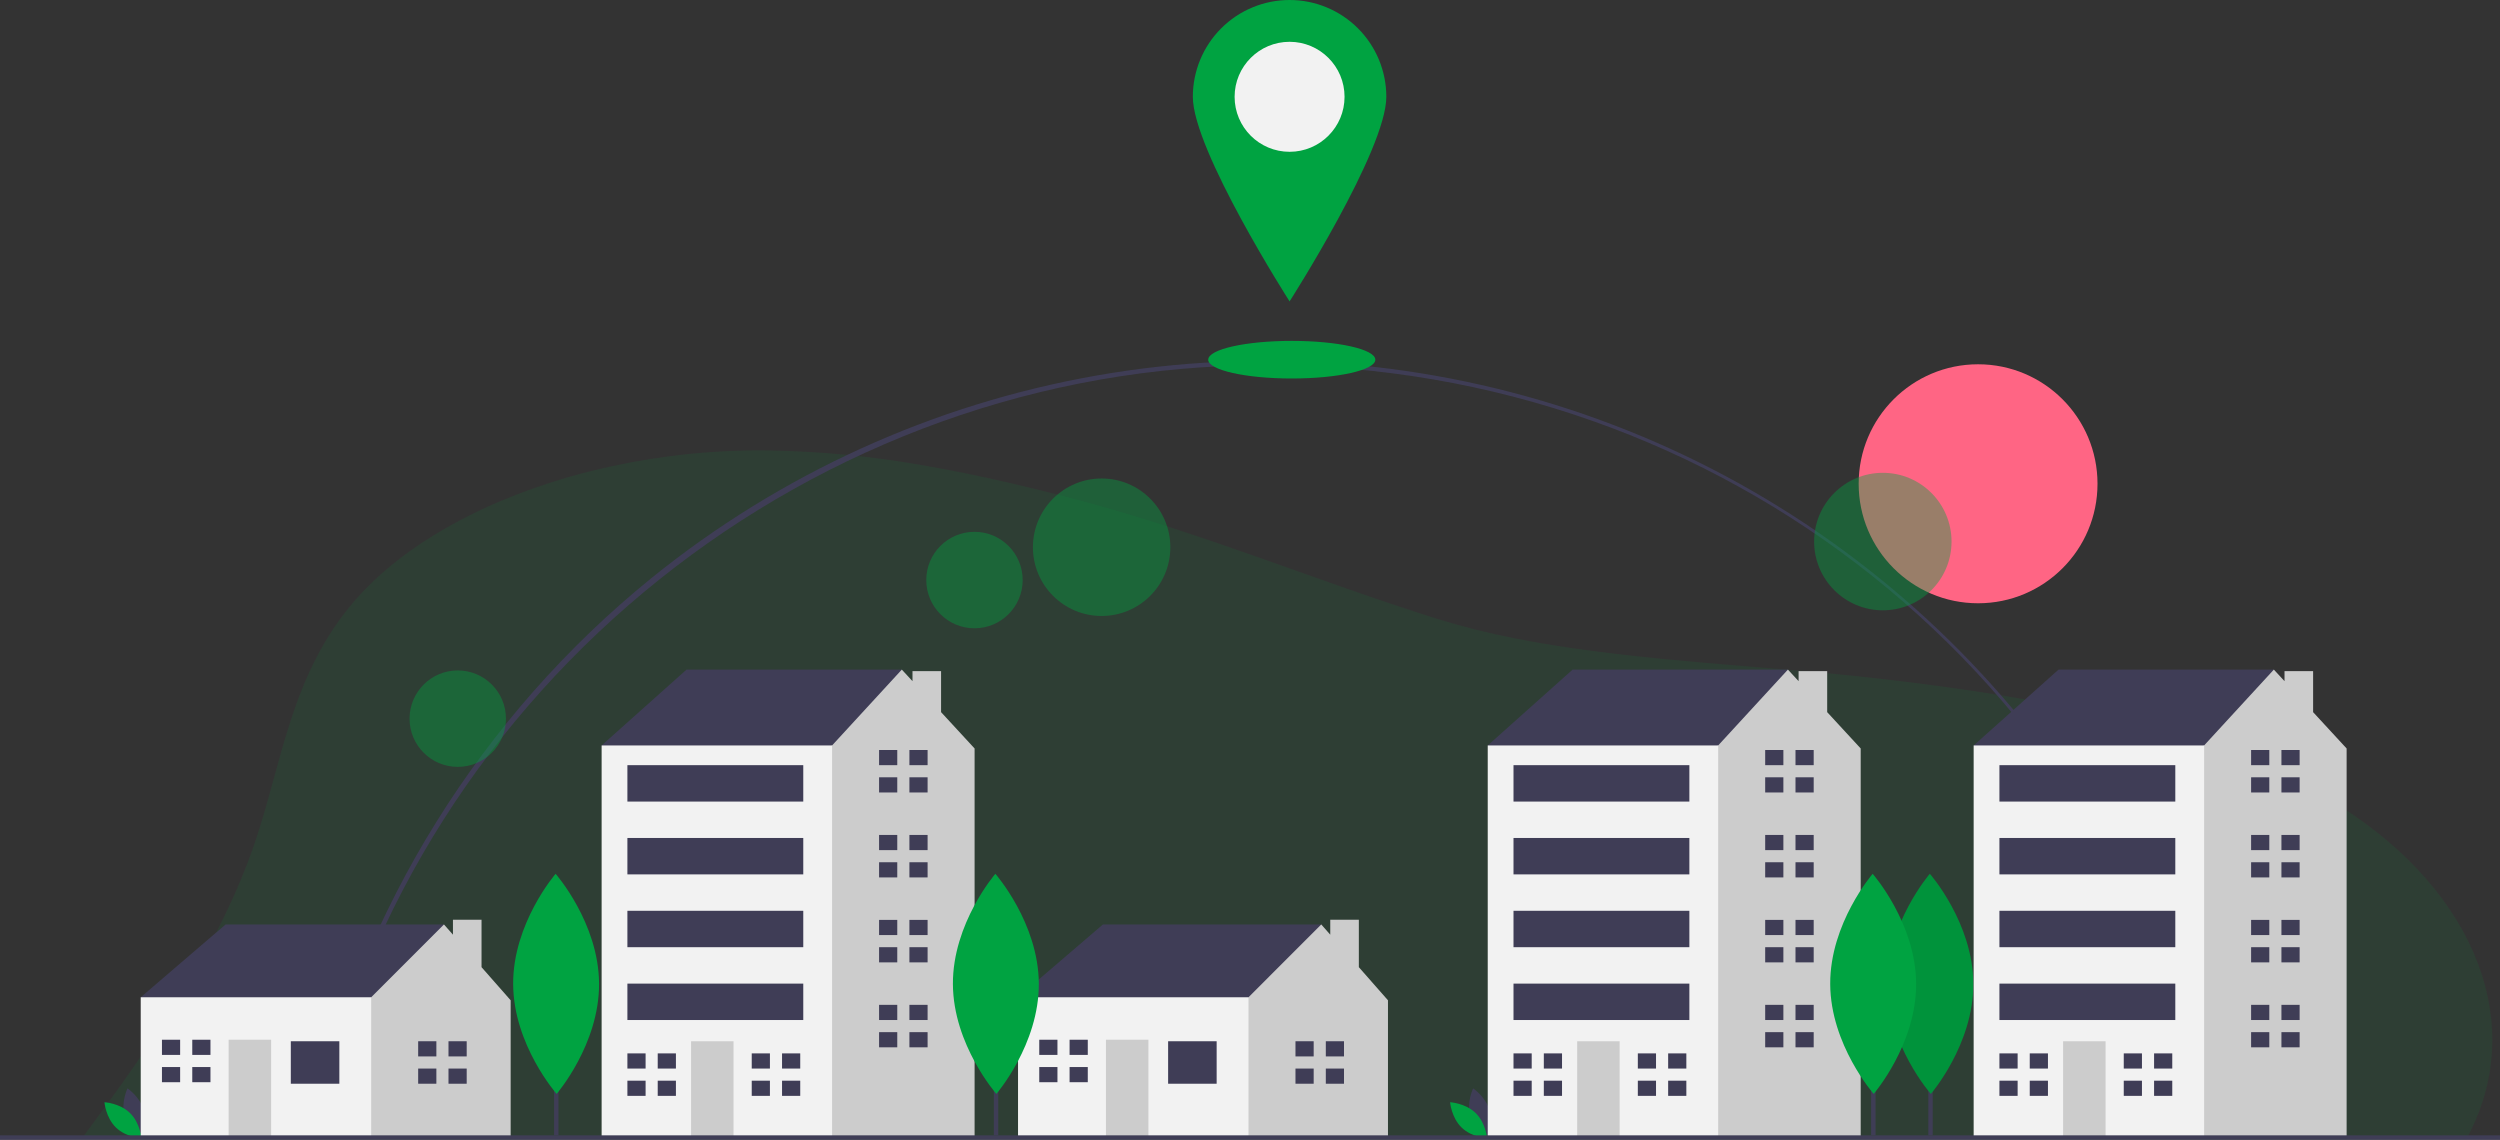 <svg width="272" height="124" viewBox="0 0 272 124" fill="none" xmlns="http://www.w3.org/2000/svg">
<rect x="0" y="0" width="272" height="124" fill="#333333" stroke="none"/>
<g clip-path="url(#clip0)">
<path opacity="0.1" d="M269.458 121.603C266.728 128.173 261.018 134.108 254.889 139.728C249.501 144.669 243.737 149.444 237.598 154.053C235.897 155.332 234.169 156.596 232.413 157.843L231.193 158.704C230.112 159.47 229.012 160.229 227.894 160.981L227.76 161.072C226.675 161.811 225.581 162.542 224.477 163.267C220.866 165.641 217.049 167.999 212.829 169.952C211.392 170.619 209.908 171.24 208.372 171.796C207.542 172.099 206.693 172.382 205.828 172.646C204.409 173.077 202.952 173.454 201.431 173.763C201.177 173.816 200.92 173.867 200.664 173.915C199.106 174.207 197.53 174.421 195.936 174.567C190.097 175.102 184.066 174.711 178.217 173.795C175.293 173.336 172.416 172.746 169.631 172.075C169.289 171.993 168.948 171.909 168.606 171.835C159.124 169.46 150.222 166.236 140.674 163.969C137.383 163.187 134.028 162.524 130.61 161.979C128.942 161.713 127.265 161.473 125.578 161.259C121.607 160.765 117.587 160.434 113.549 160.266C108.105 160.026 102.484 160.129 97.303 161.081C96.613 161.208 95.932 161.35 95.259 161.508C94.406 161.708 93.569 161.936 92.748 162.192C90.535 162.908 88.38 163.796 86.305 164.847C85.895 165.049 85.49 165.253 85.085 165.459C83.815 166.107 82.562 166.769 81.29 167.412C79 168.611 76.617 169.624 74.163 170.439C72.82 170.864 71.454 171.213 70.071 171.485C66.412 172.219 62.518 172.509 58.608 172.528C56.722 172.528 54.834 172.487 52.967 172.389H52.91C52.272 172.355 51.632 172.317 50.993 172.269C48.079 172.07 45.175 171.763 42.314 171.343C32.511 169.904 23.214 167.184 15.736 163.034C5.578 157.402 -0.872 149.004 0.096 140.613C0.791 134.568 5.106 128.955 9.201 123.46C16.819 113.227 23.954 102.761 27.709 91.73C30.755 82.775 31.663 73.307 38.672 65.26C40.917 62.684 43.787 60.333 47.13 58.272C49.629 56.741 52.247 55.416 54.961 54.31C58.027 53.052 61.182 52.022 64.399 51.227C67.188 50.535 70.013 50.003 72.862 49.635C74.41 49.433 75.977 49.277 77.554 49.172C78.768 49.087 79.988 49.033 81.213 49.011H81.402C82.151 48.996 82.901 48.996 83.65 49.011C89.113 49.096 94.561 49.608 99.944 50.544C103.313 51.107 106.653 51.798 109.924 52.559C111.876 53.011 113.81 53.485 115.727 53.981C116.312 54.132 116.897 54.286 117.474 54.441C131.113 58.099 143.113 63.151 156.253 67.296C156.321 67.318 156.385 67.339 156.452 67.356C159.149 68.186 161.888 68.875 164.657 69.419C166.691 69.827 168.771 70.18 170.887 70.489C174.126 70.969 177.436 71.348 180.769 71.674L181.504 71.746C186.395 72.226 191.328 72.583 196.121 73C197.822 73.149 199.509 73.303 201.172 73.48C202.226 73.586 203.271 73.698 204.306 73.816C205.049 73.902 205.794 73.989 206.539 74.08C207.285 74.171 208.073 74.267 208.84 74.365C209.338 74.428 209.834 74.492 210.332 74.562C213.352 74.963 216.364 75.411 219.342 75.924C221.153 76.236 222.955 76.572 224.736 76.934C226.025 77.197 227.303 77.473 228.57 77.764C229.509 77.977 230.44 78.201 231.363 78.436C238.866 80.324 245.887 82.799 251.937 86.141C267.649 94.798 274.679 109.039 269.458 121.603Z" fill="#00A341"/>
<path d="M34.512 122.218L34.045 122.113C39.249 98.955 52.329 77.925 70.874 62.898C84.895 51.555 101.57 43.968 119.33 40.853C137.09 37.737 155.351 39.196 172.392 45.091C189.433 50.985 204.695 61.123 216.739 74.548C228.784 87.973 237.215 104.245 241.24 121.83L240.774 121.936C229.756 73.536 187.361 39.733 137.675 39.733C88.639 39.733 45.253 74.423 34.512 122.218Z" fill="#3F3D56"/>
<path d="M215.216 65.636C222.392 65.636 228.209 59.815 228.209 52.635C228.209 45.455 222.392 39.634 215.216 39.634C208.04 39.634 202.222 45.455 202.222 52.635C202.222 59.815 208.04 65.636 215.216 65.636Z" fill="#FF6584"/>
<path d="M210.28 104.612H209.801V123.521H210.28V104.612Z" fill="#3F3D56"/>
<path d="M214.695 107.022C214.726 113.634 210.076 119.016 210.076 119.016C210.076 119.016 205.378 113.677 205.347 107.065C205.317 100.453 209.966 95.071 209.966 95.071C209.966 95.071 214.665 100.41 214.695 107.022Z" fill="#00A341"/>
<path opacity="0.1" d="M214.695 107.022C214.726 113.634 210.076 119.016 210.076 119.016C210.076 119.016 205.378 113.677 205.347 107.065C205.317 100.453 209.966 95.071 209.966 95.071C209.966 95.071 214.665 100.41 214.695 107.022Z" fill="black"/>
<path opacity="0.4" d="M119.858 67.017C123.986 67.017 127.333 63.669 127.333 59.538C127.333 55.407 123.986 52.059 119.858 52.059C115.729 52.059 112.382 55.407 112.382 59.538C112.382 63.669 115.729 67.017 119.858 67.017Z" fill="#00A341"/>
<path opacity="0.4" d="M106.023 68.357C108.919 68.357 111.267 66.008 111.267 63.11C111.267 60.212 108.919 57.863 106.023 57.863C103.127 57.863 100.779 60.212 100.779 63.11C100.779 66.008 103.127 68.357 106.023 68.357Z" fill="#00A341"/>
<path opacity="0.4" d="M49.804 83.436C52.7 83.436 55.048 81.087 55.048 78.19C55.048 75.292 52.7 72.943 49.804 72.943C46.908 72.943 44.56 75.292 44.56 78.19C44.56 81.087 46.908 83.436 49.804 83.436Z" fill="#00A341"/>
<path opacity="0.4" d="M204.852 66.402C208.981 66.402 212.327 63.053 212.327 58.923C212.327 54.792 208.981 51.443 204.852 51.443C200.724 51.443 197.377 54.792 197.377 58.923C197.377 63.053 200.724 66.402 204.852 66.402Z" fill="#00A341"/>
<path d="M13.548 121.419C13.953 122.918 15.341 123.846 15.341 123.846C15.341 123.846 16.072 122.344 15.667 120.845C15.261 119.346 13.873 118.418 13.873 118.418C13.873 118.418 13.142 119.92 13.548 121.419Z" fill="#3F3D56"/>
<path d="M14.143 121.097C15.255 122.18 15.391 123.845 15.391 123.845C15.391 123.845 13.723 123.753 12.612 122.67C11.5 121.587 11.364 119.922 11.364 119.922C11.364 119.922 13.031 120.014 14.143 121.097Z" fill="#00A341"/>
<path d="M159.954 121.419C160.359 122.918 161.747 123.846 161.747 123.846C161.747 123.846 162.478 122.344 162.073 120.845C161.667 119.346 160.279 118.418 160.279 118.418C160.279 118.418 159.548 119.92 159.954 121.419Z" fill="#3F3D56"/>
<path d="M160.549 121.097C161.661 122.18 161.797 123.845 161.797 123.845C161.797 123.845 160.13 123.753 159.018 122.67C157.906 121.587 157.77 119.922 157.77 119.922C157.77 119.922 159.437 120.014 160.549 121.097Z" fill="#00A341"/>
<path d="M16.3 110.152L15.31 108.502L24.548 100.58H48.302V102.89L39.724 112.133L29.826 114.114L16.3 110.152Z" fill="#3F3D56"/>
<path d="M52.391 105.229V100.064H49.281V101.693L48.302 100.58L40.384 108.502L39.064 109.822L37.415 116.424L40.384 123.686H55.56V108.832L52.391 105.229Z" fill="#CCCCCC"/>
<path d="M40.384 108.502H15.31V123.686H40.384V108.502Z" fill="#F2F2F2"/>
<path d="M36.92 113.288H31.641V117.91H36.92V113.288Z" fill="#3F3D56"/>
<path d="M29.497 113.123H24.878V123.686H29.497V113.123Z" fill="#CCCCCC"/>
<path d="M19.599 114.774V113.123H17.62V114.774H19.434H19.599Z" fill="#3F3D56"/>
<path d="M19.434 116.094H17.62V117.745H19.599V116.094H19.434Z" fill="#3F3D56"/>
<path d="M22.898 113.123H20.919V114.774H22.898V113.123Z" fill="#3F3D56"/>
<path d="M22.898 116.094H20.919V117.744H22.898V116.094Z" fill="#3F3D56"/>
<path d="M47.477 114.939V113.288H45.497V114.939H47.312H47.477Z" fill="#3F3D56"/>
<path d="M47.312 116.259H45.497V117.909H47.477V116.259H47.312Z" fill="#3F3D56"/>
<path d="M50.776 113.288H48.796V114.939H50.776V113.288Z" fill="#3F3D56"/>
<path d="M50.776 116.259H48.796V117.91H50.776V116.259Z" fill="#3F3D56"/>
<path d="M111.751 110.152L110.762 108.502L119.999 100.58H143.753V102.89L135.175 112.133L125.278 114.114L111.751 110.152Z" fill="#3F3D56"/>
<path d="M147.842 105.229V100.064H144.732V101.693L143.753 100.58L135.835 108.502L134.515 109.822L132.866 116.424L135.835 123.686H151.011V108.832L147.842 105.229Z" fill="#CCCCCC"/>
<path d="M135.835 108.502H110.762V123.686H135.835V108.502Z" fill="#F2F2F2"/>
<path d="M132.371 113.288H127.092V117.91H132.371V113.288Z" fill="#3F3D56"/>
<path d="M124.948 113.123H120.329V123.686H124.948V113.123Z" fill="#CCCCCC"/>
<path d="M115.051 114.774V113.123H113.071V114.774H114.886H115.051Z" fill="#3F3D56"/>
<path d="M114.886 116.094H113.071V117.745H115.051V116.094H114.886Z" fill="#3F3D56"/>
<path d="M118.35 113.123H116.37V114.774H118.35V113.123Z" fill="#3F3D56"/>
<path d="M118.35 116.094H116.37V117.744H118.35V116.094Z" fill="#3F3D56"/>
<path d="M142.928 114.939V113.288H140.948V114.939H142.763H142.928Z" fill="#3F3D56"/>
<path d="M142.763 116.259H140.948V117.909H142.928V116.259H142.763Z" fill="#3F3D56"/>
<path d="M146.227 113.288H144.248V114.939H146.227V113.288Z" fill="#3F3D56"/>
<path d="M146.227 116.259H144.248V117.91H146.227V116.259Z" fill="#3F3D56"/>
<path d="M67.106 82.425L65.457 81.104L74.695 72.852H98.118V80.114L82.942 90.347L67.106 82.425Z" fill="#3F3D56"/>
<path d="M102.389 77.481V73.017H99.279V74.11L98.118 72.852L90.53 81.104L87.561 83.085L82.957 116.739L89.9 123.686H106.036V81.434L102.389 77.481Z" fill="#CCCCCC"/>
<path d="M90.53 81.105H65.457V123.686H90.53V81.105Z" fill="#F2F2F2"/>
<path d="M79.808 113.288H75.189V123.686H79.808V113.288Z" fill="#CCCCCC"/>
<path d="M70.241 116.259V114.609H68.261V116.259H70.076H70.241Z" fill="#3F3D56"/>
<path d="M70.076 117.579H68.261V119.23H70.241V117.579H70.076Z" fill="#3F3D56"/>
<path d="M73.54 114.609H71.56V116.259H73.54V114.609Z" fill="#3F3D56"/>
<path d="M73.54 117.579H71.56V119.23H73.54V117.579Z" fill="#3F3D56"/>
<path d="M83.767 116.259V114.609H81.788V116.259H83.602H83.767Z" fill="#3F3D56"/>
<path d="M83.602 117.579H81.788V119.23H83.767V117.579H83.602Z" fill="#3F3D56"/>
<path d="M87.066 114.609H85.086V116.259H87.066V114.609Z" fill="#3F3D56"/>
<path d="M87.066 117.579H85.086V119.23H87.066V117.579Z" fill="#3F3D56"/>
<path d="M97.623 83.25V81.6H95.644V83.25H97.458H97.623Z" fill="#3F3D56"/>
<path d="M97.458 84.57H95.644V86.221H97.623V84.57H97.458Z" fill="#3F3D56"/>
<path d="M100.922 81.6H98.943V83.25H100.922V81.6Z" fill="#3F3D56"/>
<path d="M100.922 84.57H98.943V86.221H100.922V84.57Z" fill="#3F3D56"/>
<path d="M97.623 92.493V90.842H95.644V92.493H97.458H97.623Z" fill="#3F3D56"/>
<path d="M97.458 93.813H95.644V95.463H97.623V93.813H97.458Z" fill="#3F3D56"/>
<path d="M100.922 90.842H98.943V92.493H100.922V90.842Z" fill="#3F3D56"/>
<path d="M100.922 93.813H98.943V95.463H100.922V93.813Z" fill="#3F3D56"/>
<path d="M97.623 101.735V100.085H95.644V101.735H97.458H97.623Z" fill="#3F3D56"/>
<path d="M97.458 103.055H95.644V104.706H97.623V103.055H97.458Z" fill="#3F3D56"/>
<path d="M100.922 100.085H98.943V101.735H100.922V100.085Z" fill="#3F3D56"/>
<path d="M100.922 103.055H98.943V104.706H100.922V103.055Z" fill="#3F3D56"/>
<path d="M97.623 110.978V109.327H95.644V110.978H97.458H97.623Z" fill="#3F3D56"/>
<path d="M97.458 112.298H95.644V113.948H97.623V112.298H97.458Z" fill="#3F3D56"/>
<path d="M100.922 109.327H98.943V110.978H100.922V109.327Z" fill="#3F3D56"/>
<path d="M100.922 112.298H98.943V113.948H100.922V112.298Z" fill="#3F3D56"/>
<path d="M87.396 83.25H68.261V87.211H87.396V83.25Z" fill="#3F3D56"/>
<path d="M87.396 91.172H68.261V95.133H87.396V91.172Z" fill="#3F3D56"/>
<path d="M87.396 99.094H68.261V103.055H87.396V99.094Z" fill="#3F3D56"/>
<path d="M87.396 107.017H68.261V110.978H87.396V107.017Z" fill="#3F3D56"/>
<path d="M163.514 82.425L161.865 81.104L171.102 72.852H194.526V80.114L179.35 90.347L163.514 82.425Z" fill="#3F3D56"/>
<path d="M198.797 77.481V73.017H195.687V74.11L194.526 72.852L186.938 81.104L183.969 83.085L179.365 116.739L186.308 123.686H202.444V81.434L198.797 77.481Z" fill="#CCCCCC"/>
<path d="M186.938 81.105H161.865V123.686H186.938V81.105Z" fill="#F2F2F2"/>
<path d="M176.216 113.288H171.597V123.686H176.216V113.288Z" fill="#CCCCCC"/>
<path d="M166.649 116.259V114.609H164.669V116.259H166.484H166.649Z" fill="#3F3D56"/>
<path d="M166.484 117.579H164.669V119.23H166.649V117.579H166.484Z" fill="#3F3D56"/>
<path d="M169.948 114.609H167.968V116.259H169.948V114.609Z" fill="#3F3D56"/>
<path d="M169.948 117.579H167.968V119.23H169.948V117.579Z" fill="#3F3D56"/>
<path d="M180.175 116.259V114.609H178.196V116.259H180.01H180.175Z" fill="#3F3D56"/>
<path d="M180.01 117.579H178.196V119.23H180.175V117.579H180.01Z" fill="#3F3D56"/>
<path d="M183.474 114.609H181.495V116.259H183.474V114.609Z" fill="#3F3D56"/>
<path d="M183.474 117.579H181.495V119.23H183.474V117.579Z" fill="#3F3D56"/>
<path d="M194.031 83.25V81.6H192.052V83.25H193.866H194.031Z" fill="#3F3D56"/>
<path d="M193.866 84.57H192.052V86.221H194.031V84.57H193.866Z" fill="#3F3D56"/>
<path d="M197.33 81.6H195.351V83.25H197.33V81.6Z" fill="#3F3D56"/>
<path d="M197.33 84.57H195.351V86.221H197.33V84.57Z" fill="#3F3D56"/>
<path d="M194.031 92.493V90.842H192.052V92.493H193.866H194.031Z" fill="#3F3D56"/>
<path d="M193.866 93.813H192.052V95.463H194.031V93.813H193.866Z" fill="#3F3D56"/>
<path d="M197.33 90.842H195.351V92.493H197.33V90.842Z" fill="#3F3D56"/>
<path d="M197.33 93.813H195.351V95.463H197.33V93.813Z" fill="#3F3D56"/>
<path d="M194.031 101.735V100.085H192.052V101.735H193.866H194.031Z" fill="#3F3D56"/>
<path d="M193.866 103.055H192.052V104.706H194.031V103.055H193.866Z" fill="#3F3D56"/>
<path d="M197.33 100.085H195.351V101.735H197.33V100.085Z" fill="#3F3D56"/>
<path d="M197.33 103.055H195.351V104.706H197.33V103.055Z" fill="#3F3D56"/>
<path d="M194.031 110.978V109.327H192.052V110.978H193.866H194.031Z" fill="#3F3D56"/>
<path d="M193.866 112.298H192.052V113.948H194.031V112.298H193.866Z" fill="#3F3D56"/>
<path d="M197.33 109.327H195.351V110.978H197.33V109.327Z" fill="#3F3D56"/>
<path d="M197.33 112.298H195.351V113.948H197.33V112.298Z" fill="#3F3D56"/>
<path d="M183.804 83.25H164.669V87.211H183.804V83.25Z" fill="#3F3D56"/>
<path d="M183.804 91.172H164.669V95.133H183.804V91.172Z" fill="#3F3D56"/>
<path d="M183.804 99.094H164.669V103.055H183.804V99.094Z" fill="#3F3D56"/>
<path d="M183.804 107.017H164.669V110.978H183.804V107.017Z" fill="#3F3D56"/>
<path d="M216.383 82.425L214.734 81.104L223.971 72.852H247.395V80.114L232.219 90.347L216.383 82.425Z" fill="#3F3D56"/>
<path d="M251.666 77.481V73.017H248.556V74.11L247.395 72.852L239.807 81.104L236.838 83.085L232.234 116.739L239.177 123.686H255.313V81.434L251.666 77.481Z" fill="#CCCCCC"/>
<path d="M239.807 81.105H214.734V123.686H239.807V81.105Z" fill="#F2F2F2"/>
<path d="M229.085 113.288H224.466V123.686H229.085V113.288Z" fill="#CCCCCC"/>
<path d="M219.518 116.259V114.609H217.538V116.259H219.353H219.518Z" fill="#3F3D56"/>
<path d="M219.353 117.579H217.538V119.23H219.518V117.579H219.353Z" fill="#3F3D56"/>
<path d="M222.817 114.609H220.837V116.259H222.817V114.609Z" fill="#3F3D56"/>
<path d="M222.817 117.579H220.837V119.23H222.817V117.579Z" fill="#3F3D56"/>
<path d="M233.044 116.259V114.609H231.065V116.259H232.879H233.044Z" fill="#3F3D56"/>
<path d="M232.879 117.579H231.065V119.23H233.044V117.579H232.879Z" fill="#3F3D56"/>
<path d="M236.343 114.609H234.364V116.259H236.343V114.609Z" fill="#3F3D56"/>
<path d="M236.343 117.579H234.364V119.23H236.343V117.579Z" fill="#3F3D56"/>
<path d="M246.9 83.25V81.6H244.921V83.25H246.735H246.9Z" fill="#3F3D56"/>
<path d="M246.735 84.57H244.921V86.221H246.9V84.57H246.735Z" fill="#3F3D56"/>
<path d="M250.199 81.6H248.22V83.25H250.199V81.6Z" fill="#3F3D56"/>
<path d="M250.199 84.57H248.22V86.221H250.199V84.57Z" fill="#3F3D56"/>
<path d="M246.9 92.493V90.842H244.921V92.493H246.735H246.9Z" fill="#3F3D56"/>
<path d="M246.735 93.813H244.921V95.463H246.9V93.813H246.735Z" fill="#3F3D56"/>
<path d="M250.199 90.842H248.22V92.493H250.199V90.842Z" fill="#3F3D56"/>
<path d="M250.199 93.813H248.22V95.463H250.199V93.813Z" fill="#3F3D56"/>
<path d="M246.9 101.735V100.085H244.921V101.735H246.735H246.9Z" fill="#3F3D56"/>
<path d="M246.735 103.055H244.921V104.706H246.9V103.055H246.735Z" fill="#3F3D56"/>
<path d="M250.199 100.085H248.22V101.735H250.199V100.085Z" fill="#3F3D56"/>
<path d="M250.199 103.055H248.22V104.706H250.199V103.055Z" fill="#3F3D56"/>
<path d="M246.9 110.978V109.327H244.921V110.978H246.735H246.9Z" fill="#3F3D56"/>
<path d="M246.735 112.298H244.921V113.948H246.9V112.298H246.735Z" fill="#3F3D56"/>
<path d="M250.199 109.327H248.22V110.978H250.199V109.327Z" fill="#3F3D56"/>
<path d="M250.199 112.298H248.22V113.948H250.199V112.298Z" fill="#3F3D56"/>
<path d="M236.673 83.25H217.538V87.211H236.673V83.25Z" fill="#3F3D56"/>
<path d="M236.673 91.172H217.538V95.133H236.673V91.172Z" fill="#3F3D56"/>
<path d="M236.673 99.094H217.538V103.055H236.673V99.094Z" fill="#3F3D56"/>
<path d="M236.673 107.017H217.538V110.978H236.673V107.017Z" fill="#3F3D56"/>
<path d="M272 123.521H0V124H272V123.521Z" fill="#3F3D56"/>
<path d="M60.764 104.612H60.285V123.521H60.764V104.612Z" fill="#3F3D56"/>
<path d="M65.179 107.022C65.209 113.634 60.56 119.016 60.56 119.016C60.56 119.016 55.861 113.677 55.831 107.065C55.8 100.453 60.45 95.071 60.45 95.071C60.45 95.071 65.148 100.41 65.179 107.022Z" fill="#00A341"/>
<path d="M108.609 104.612H108.13V123.521H108.609V104.612Z" fill="#3F3D56"/>
<path d="M113.024 107.022C113.055 113.634 108.405 119.016 108.405 119.016C108.405 119.016 103.706 113.677 103.676 107.065C103.645 100.453 108.295 95.071 108.295 95.071C108.295 95.071 112.994 100.41 113.024 107.022Z" fill="#00A341"/>
<path d="M204.06 104.612H203.581V123.521H204.06V104.612Z" fill="#3F3D56"/>
<path d="M208.475 107.022C208.506 113.634 203.856 119.016 203.856 119.016C203.856 119.016 199.158 113.677 199.127 107.065C199.097 100.453 203.746 95.071 203.746 95.071C203.746 95.071 208.445 100.41 208.475 107.022Z" fill="#00A341"/>
<path d="M140.545 41.181C145.566 41.181 149.636 40.265 149.636 39.135C149.636 38.004 145.566 37.088 140.545 37.088C135.525 37.088 131.455 38.004 131.455 39.135C131.455 40.265 135.525 41.181 140.545 41.181Z" fill="#00A341"/>
<path d="M150.832 10.532C150.832 16.348 140.306 32.792 140.306 32.792C140.306 32.792 129.78 16.348 129.78 10.532C129.78 7.738 130.889 5.06 132.863 3.085C134.837 1.11 137.515 0 140.306 0C143.098 0 145.775 1.11 147.749 3.085C149.723 5.06 150.832 7.738 150.832 10.532Z" fill="#00A341"/>
<path d="M140.306 16.516C143.609 16.516 146.287 13.836 146.287 10.532C146.287 7.227 143.609 4.548 140.306 4.548C137.003 4.548 134.325 7.227 134.325 10.532C134.325 13.836 137.003 16.516 140.306 16.516Z" fill="#F2F2F2"/>
</g>
<defs>
<clipPath id="clip0">
<rect width="272" height="124" fill="white"/>
</clipPath>
</defs>
</svg>
